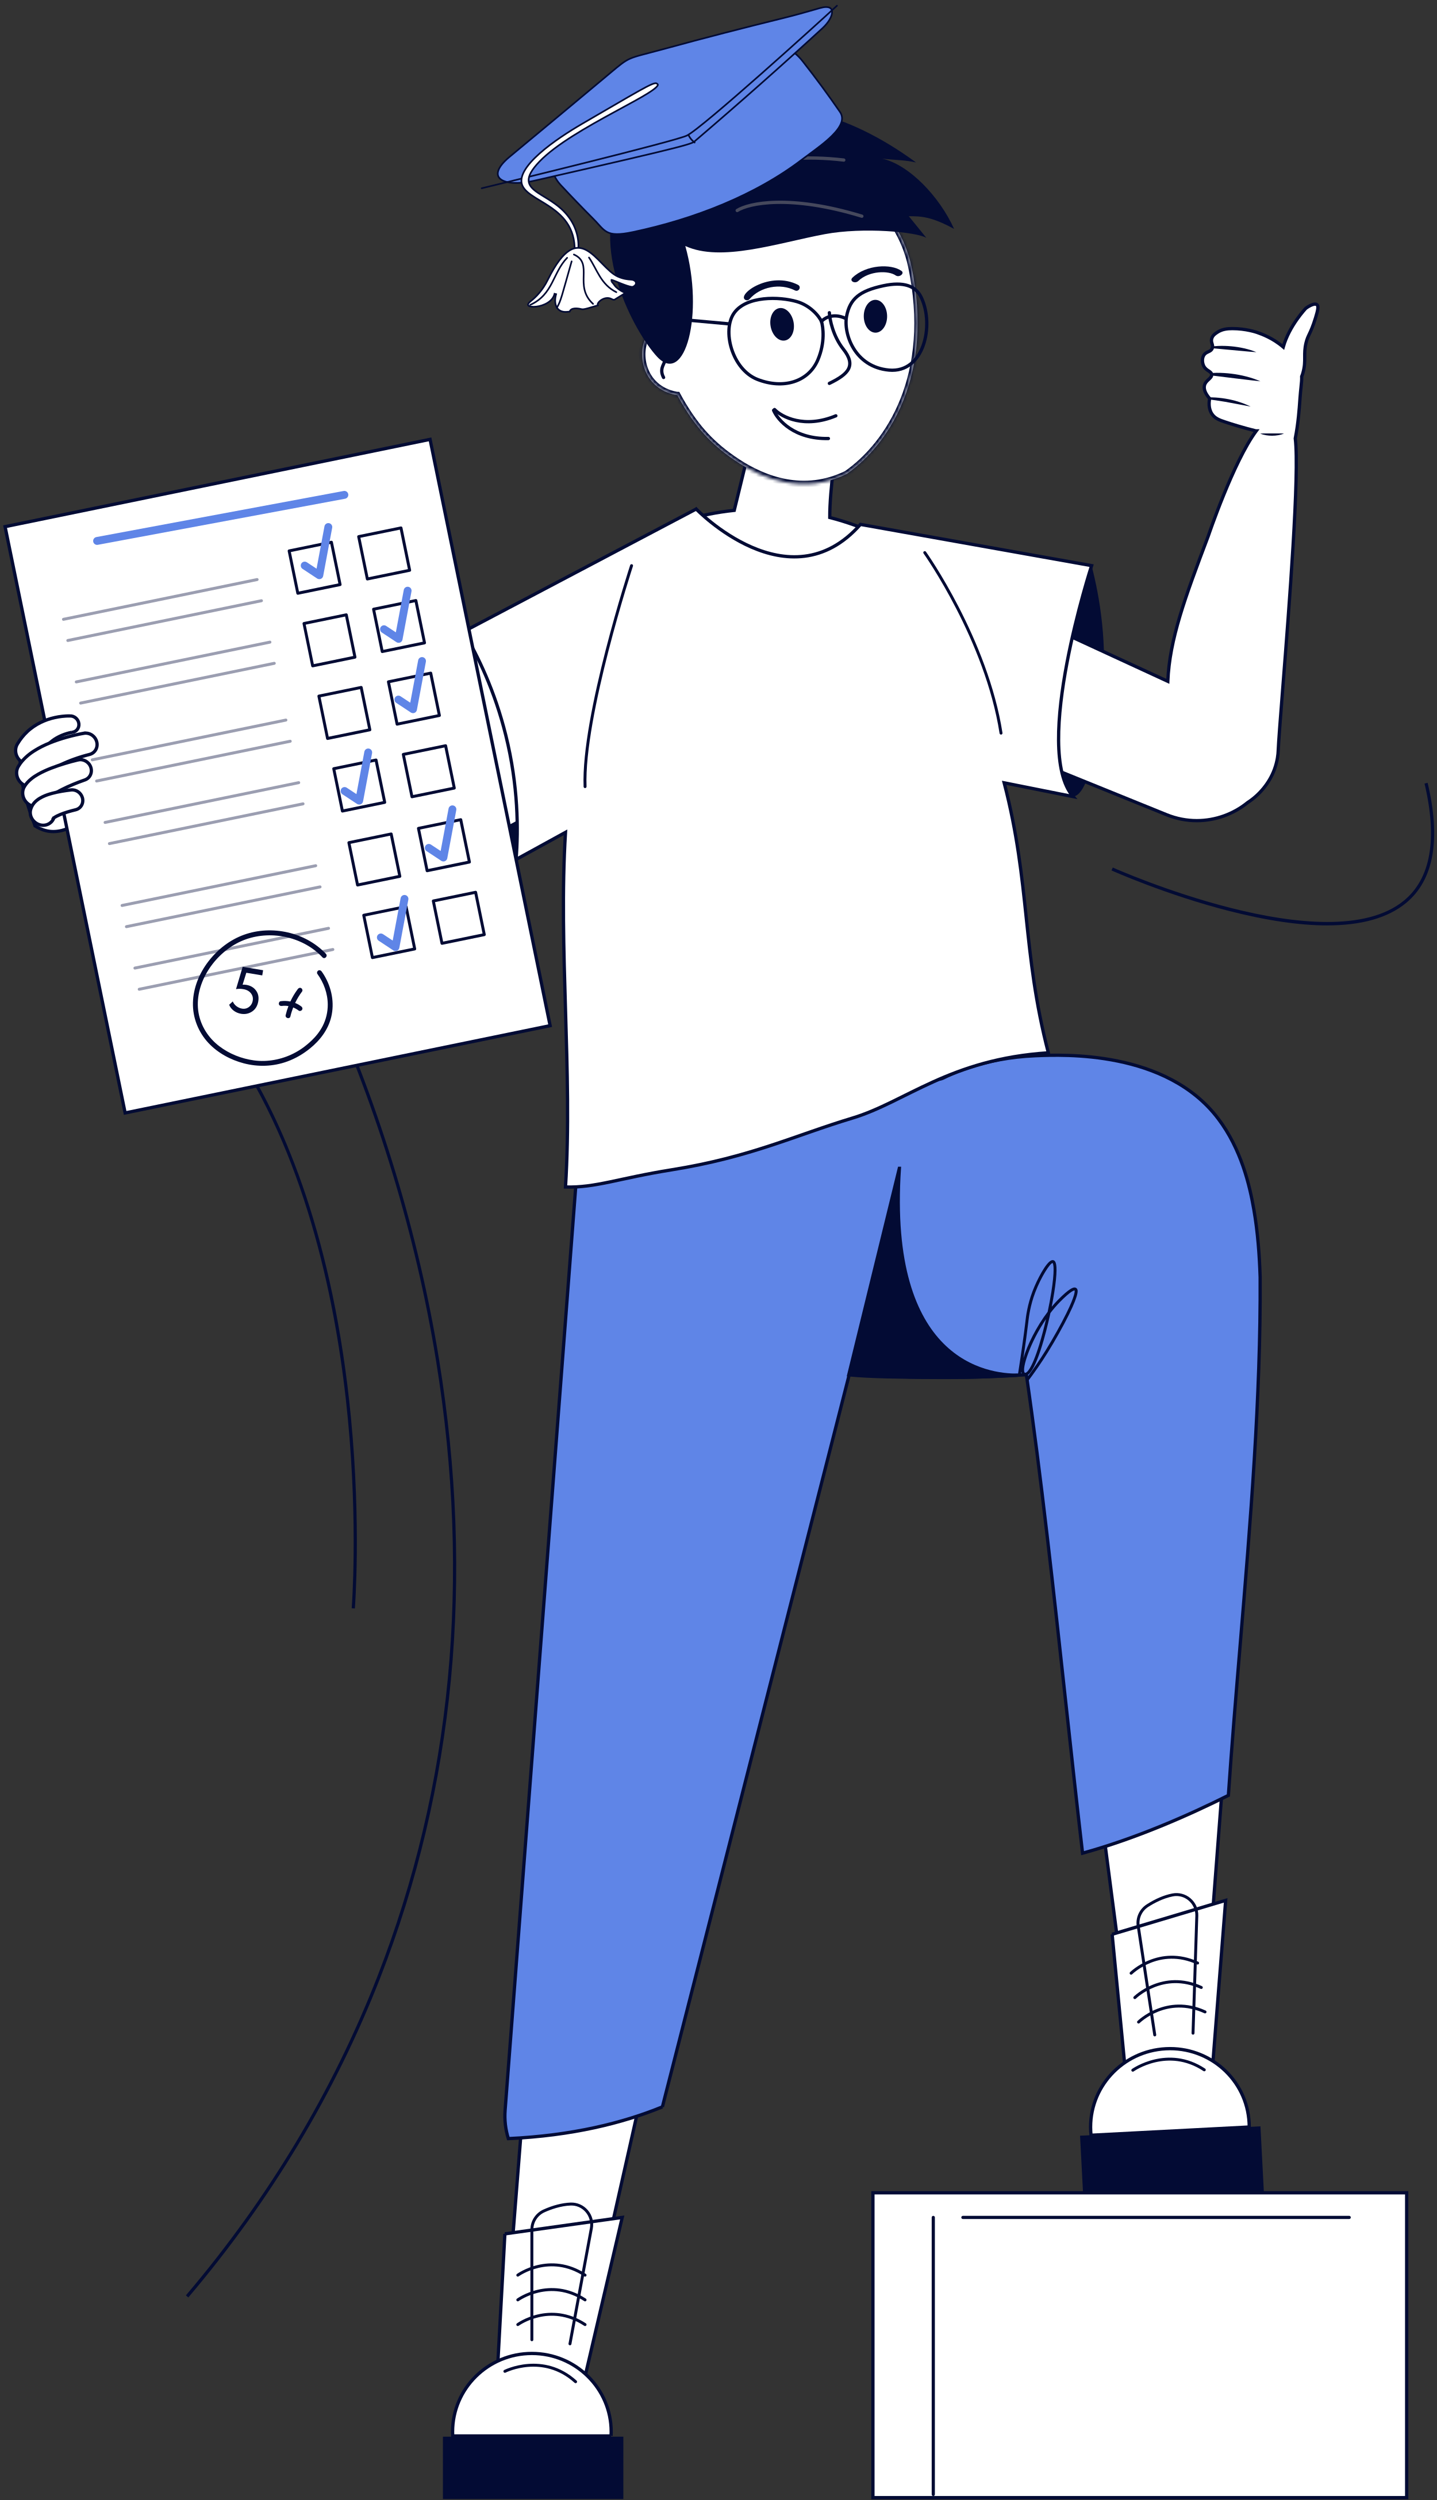 <?xml version="1.0" encoding="UTF-8"?> <svg xmlns="http://www.w3.org/2000/svg" width="438" height="762" viewBox="0 0 438 762" fill="none"><rect x="0" y="0" width="438" height="762" fill="#333333" stroke="none"/><path d="M197.001 631.81C190.775 659.465 184.553 687.114 178.327 714.769C170.181 713.929 162.035 713.093 153.889 712.253L160.758 625.524L197.005 631.81H197.001Z" fill="white" stroke="#030B34"></path><path d="M373.801 528.356L367.305 613.191L343.659 614.521L332.722 530.629L373.801 528.356Z" fill="white" stroke="#030B34"></path><path fill-rule="evenodd" clip-rule="evenodd" d="M252.915 157.725C252.864 148.986 255.093 135.051 255.093 135.051H255.098C258.183 127.103 234.509 111.652 234.509 111.652C230.935 126.284 227.366 140.917 223.797 155.549C218.291 156.119 213.536 157.171 209.703 158.257H209.698C218.81 165.217 227.921 172.179 237.032 179.141C246.154 186.112 255.276 193.082 264.399 200.051C264.697 193.767 264.994 187.482 265.291 181.198C265.588 174.913 265.886 168.628 266.184 162.345C262.813 160.847 258.331 159.117 252.915 157.725Z" fill="white"></path><path d="M255.093 135.051V134.551H254.667L254.599 134.972L255.093 135.051ZM252.915 157.725L252.415 157.728L252.418 158.113L252.791 158.209L252.915 157.725ZM255.098 135.051V135.551H255.44L255.564 135.232L255.098 135.051ZM234.509 111.652L234.782 111.234L234.191 110.848L234.023 111.534L234.509 111.652ZM223.797 155.549L223.848 156.046L224.199 156.01L224.282 155.667L223.797 155.549ZM209.703 158.257V158.757H209.772L209.839 158.738L209.703 158.257ZM209.698 158.257V157.757H208.22L209.394 158.654L209.698 158.257ZM237.032 179.141L237.336 178.744L237.336 178.744L237.032 179.141ZM264.399 200.051L264.095 200.448L264.853 201.027L264.898 200.075L264.399 200.051ZM265.291 181.198L265.791 181.221L265.791 181.221L265.291 181.198ZM266.184 162.345L266.683 162.368L266.699 162.027L266.387 161.888L266.184 162.345ZM255.093 135.051C254.599 134.972 254.599 134.972 254.599 134.972C254.599 134.972 254.599 134.972 254.599 134.972C254.599 134.973 254.599 134.974 254.599 134.974C254.599 134.976 254.598 134.979 254.598 134.982C254.596 134.989 254.595 134.999 254.593 135.013C254.588 135.04 254.582 135.08 254.574 135.132C254.558 135.237 254.534 135.391 254.503 135.591C254.442 135.99 254.355 136.57 254.251 137.293C254.042 138.739 253.764 140.758 253.488 143.051C252.937 147.63 252.389 153.325 252.415 157.728L253.415 157.722C253.39 153.386 253.931 147.743 254.481 143.17C254.756 140.887 255.033 138.876 255.24 137.436C255.344 136.716 255.431 136.139 255.492 135.742C255.522 135.544 255.546 135.39 255.562 135.287C255.57 135.235 255.576 135.196 255.58 135.169C255.582 135.156 255.584 135.146 255.585 135.139C255.586 135.136 255.586 135.134 255.586 135.132C255.586 135.131 255.587 135.131 255.587 135.13C255.587 135.13 255.587 135.13 255.587 135.13C255.587 135.13 255.587 135.13 255.093 135.051ZM255.098 134.551H255.093V135.551H255.098V134.551ZM234.509 111.652C234.236 112.071 234.236 112.071 234.236 112.071C234.236 112.071 234.236 112.071 234.237 112.072C234.237 112.072 234.238 112.073 234.24 112.074C234.242 112.075 234.246 112.078 234.252 112.082C234.263 112.089 234.28 112.1 234.302 112.114C234.346 112.143 234.411 112.187 234.497 112.244C234.668 112.358 234.919 112.527 235.238 112.745C235.876 113.18 236.785 113.812 237.867 114.596C240.03 116.163 242.88 118.333 245.63 120.747C248.386 123.166 251.02 125.811 252.772 128.328C254.547 130.879 255.304 133.138 254.631 134.87L255.564 135.232C256.434 132.99 255.388 130.337 253.593 127.756C251.773 125.141 249.067 122.433 246.29 119.996C243.508 117.554 240.632 115.364 238.453 113.786C237.363 112.996 236.447 112.359 235.802 111.919C235.48 111.699 235.226 111.528 235.052 111.412C234.964 111.354 234.897 111.309 234.852 111.28C234.829 111.265 234.812 111.253 234.8 111.246C234.795 111.242 234.79 111.239 234.787 111.237C234.786 111.236 234.784 111.235 234.784 111.234C234.783 111.234 234.783 111.234 234.783 111.234C234.782 111.234 234.782 111.234 234.509 111.652ZM224.282 155.667C227.852 141.035 231.421 126.403 234.995 111.771L234.023 111.534C230.449 126.166 226.88 140.798 223.311 155.43L224.282 155.667ZM209.839 158.738C213.649 157.658 218.376 156.613 223.848 156.046L223.745 155.051C218.207 155.625 213.422 156.683 209.566 157.776L209.839 158.738ZM209.698 158.757H209.703V157.757H209.698V158.757ZM237.336 178.744C228.225 171.782 219.114 164.82 210.002 157.859L209.394 158.654C218.507 165.615 227.618 172.577 236.729 179.539L237.336 178.744ZM264.702 199.653C255.58 192.685 246.458 185.714 237.336 178.744L236.729 179.539C245.851 186.509 254.972 193.479 264.095 200.448L264.702 199.653ZM264.792 181.174C264.495 187.459 264.198 193.744 263.9 200.027L264.898 200.075C265.197 193.791 265.494 187.506 265.791 181.221L264.792 181.174ZM265.684 162.321C265.386 168.605 265.089 174.889 264.792 181.174L265.791 181.221C266.088 174.937 266.385 168.652 266.683 162.368L265.684 162.321ZM252.791 158.209C258.174 159.593 262.629 161.312 265.981 162.802L266.387 161.888C262.996 160.381 258.488 158.641 253.04 157.241L252.791 158.209Z" fill="#030B34"></path><mask id="path-5-inside-1_9511_171996" fill="white"><path fill-rule="evenodd" clip-rule="evenodd" d="M222.876 56.159C221.159 56.777 219.507 57.372 217.953 57.895C186.294 68.264 193.302 92.315 197.554 101.817C193.845 106.657 195.317 118.383 206.139 120.385C206.246 120.405 206.348 120.415 206.445 120.417C207.062 121.567 207.684 122.665 208.291 123.66C212.337 130.289 216.814 135.619 224.823 140.862C232.833 146.105 245.034 150.834 258.091 144.437C270.928 135.447 284.87 114.355 277.751 81.025C274.061 63.748 258.337 51.624 246.383 50.755C239.157 50.297 230.394 53.452 222.876 56.159Z"></path></mask><path fill-rule="evenodd" clip-rule="evenodd" d="M222.876 56.159C221.159 56.777 219.507 57.372 217.953 57.895C186.294 68.264 193.302 92.315 197.554 101.817C193.845 106.657 195.317 118.383 206.139 120.385C206.246 120.405 206.348 120.415 206.445 120.417C207.062 121.567 207.684 122.665 208.291 123.66C212.337 130.289 216.814 135.619 224.823 140.862C232.833 146.105 245.034 150.834 258.091 144.437C270.928 135.447 284.87 114.355 277.751 81.025C274.061 63.748 258.337 51.624 246.383 50.755C239.157 50.297 230.394 53.452 222.876 56.159Z" fill="white"></path><path d="M217.953 57.895L218.264 58.845L218.272 58.843L217.953 57.895ZM222.876 56.159L223.215 57.099L222.876 56.159ZM197.554 101.817L198.348 102.426L198.71 101.953L198.467 101.409L197.554 101.817ZM206.139 120.385L205.958 121.368L205.958 121.368L206.139 120.385ZM206.445 120.417L207.326 119.944L207.049 119.429L206.465 119.417L206.445 120.417ZM208.291 123.66L207.437 124.181L207.437 124.181L208.291 123.66ZM224.823 140.862L225.371 140.025L225.371 140.025L224.823 140.862ZM258.091 144.437L258.531 145.335L258.601 145.301L258.665 145.256L258.091 144.437ZM277.751 81.025L276.773 81.234L276.773 81.234L277.751 81.025ZM246.383 50.755L246.455 49.757L246.446 49.757L246.383 50.755ZM218.272 58.843C219.838 58.316 221.5 57.717 223.215 57.099L222.538 55.218C220.818 55.837 219.176 56.428 217.634 56.947L218.272 58.843ZM198.467 101.409C196.369 96.721 193.654 88.565 195.268 80.374C196.859 72.296 202.712 63.939 218.264 58.845L217.641 56.945C201.534 62.22 195.062 71.073 193.306 79.988C191.572 88.79 194.487 97.412 196.641 102.226L198.467 101.409ZM196.76 101.209C194.661 103.948 194.111 108.452 195.448 112.481C196.81 116.581 200.156 120.295 205.958 121.368L206.321 119.402C201.3 118.473 198.499 115.323 197.346 111.85C196.169 108.305 196.737 104.527 198.348 102.426L196.76 101.209ZM205.958 121.368C206.113 121.397 206.269 121.414 206.425 121.417L206.465 119.417C206.426 119.417 206.378 119.412 206.321 119.402L205.958 121.368ZM209.144 123.139C208.549 122.164 207.937 121.082 207.326 119.944L205.564 120.89C206.187 122.051 206.818 123.167 207.437 124.181L209.144 123.139ZM225.371 140.025C217.506 134.877 213.128 129.664 209.144 123.139L207.437 124.181C211.547 130.913 216.121 136.36 224.275 141.699L225.371 140.025ZM257.651 143.539C245.057 149.709 233.253 145.185 225.371 140.025L224.275 141.699C232.413 147.025 245.011 151.959 258.531 145.335L257.651 143.539ZM276.773 81.234C283.807 114.165 270.031 134.855 257.518 143.618L258.665 145.256C271.826 136.039 285.933 114.545 278.729 80.816L276.773 81.234ZM246.31 51.752C252.011 52.167 258.73 55.288 264.497 60.48C270.251 65.661 274.978 72.832 276.773 81.234L278.729 80.816C276.833 71.941 271.854 64.412 265.835 58.994C259.829 53.587 252.709 50.212 246.455 49.757L246.31 51.752ZM223.215 57.099C226.981 55.743 231.011 54.293 234.996 53.236C238.985 52.178 242.863 51.533 246.319 51.752L246.446 49.757C242.677 49.518 238.56 50.222 234.483 51.303C230.4 52.386 226.289 53.867 222.538 55.218L223.215 57.099Z" fill="#030B34" mask="url(#path-5-inside-1_9511_171996)"></path><path d="M199.507 105.135C200.585 106.546 202.7 109.547 202.535 110.263C202.329 111.158 200.952 112.603 202.26 115.047" stroke="#030B34" stroke-linecap="round"></path><path d="M236.081 124.812C238.317 127.112 245.184 130.715 254.765 126.729" stroke="#030B34" stroke-linecap="round"></path><path d="M235.796 125.065C237.041 128.021 242.125 133.877 252.5 133.653" stroke="#030B34" stroke-linecap="round"></path><path d="M252.792 95.308C252.895 97.344 253.887 102.412 257.036 106.389C260.973 111.36 258.799 113.949 252.792 116.849" stroke="#030B34" stroke-linecap="round"></path><path d="M234.869 99.366C234.426 96.637 235.653 94.194 237.589 93.905C239.537 93.616 241.462 95.599 241.905 98.328C242.348 101.057 241.121 103.5 239.185 103.789C237.237 104.078 235.312 102.095 234.869 99.366Z" fill="#030B34"></path><path d="M263.28 96.507C263.224 93.747 264.767 91.454 266.733 91.384C268.7 91.324 270.337 93.507 270.393 96.267C270.449 99.028 268.906 101.32 266.94 101.391C264.973 101.45 263.335 99.267 263.28 96.507Z" fill="#030B34"></path><path d="M227.042 91.299C224.838 89.527 234.751 82.513 243.221 86.809C244.384 87.393 243.455 89.098 242.292 88.504C237.788 86.222 231.709 87.389 228.447 91.174C228.09 91.588 227.46 91.633 227.042 91.299Z" fill="#030B34"></path><path d="M273.014 83.95C270.843 82.4 264.91 82.481 261.625 85.623C260.582 86.615 258.793 85.63 259.822 84.632C263.999 80.634 271.617 80.312 274.769 82.565C275.839 83.325 274.072 84.712 273.012 83.941L273.014 83.95Z" fill="#030B34"></path><path d="M190.279 56.325C178.6 74.527 193.621 101.599 200.305 108.74C208.882 117.903 214.654 95.487 208.882 74.977C219.821 79.991 236.836 74.101 251.421 71.366C263.089 69.178 279.486 70.69 282.373 72.513L277.016 65.902C280.546 65.902 283.74 65.902 290.815 69.775C286.349 59.866 277.063 50.182 268.889 48.348C273.04 48.822 275.866 48.751 279.233 49.528C235.012 17.146 201.958 38.124 190.279 56.325Z" fill="#030B34"></path><path d="M213.967 57.191C218.512 53.227 233.519 45.995 257.185 48.78M224.7 64.152C228.18 61.929 240.652 59.164 262.694 65.892" stroke="#45485C" stroke-linecap="round"></path><path d="M332.715 172.394C335.125 181.653 337.762 196.222 335.908 213.82C335.442 218.244 332.911 242.244 327.067 242.781C323.251 243.131 316.876 233.583 305.854 186.646L332.715 172.39V172.394Z" fill="#030B34"></path><path d="M141.296 192.283C141.296 192.283 144.488 258.493 156.917 261.144C169.345 263.794 169.914 202.554 169.914 202.554L141.296 192.283Z" fill="#030B34"></path><path fill-rule="evenodd" clip-rule="evenodd" d="M398.042 93.942C398.042 93.942 392.96 99.239 391.141 105.767C387.937 103.02 384.662 101.853 383.25 101.35L383.21 101.336C383.014 101.266 379.77 100.141 375.595 100.15C374.16 100.155 372.566 100.286 371.079 101.252L371.031 101.283C370.44 101.671 369.668 102.178 369.364 103.1C369.141 103.771 369.292 104.277 369.435 104.756C369.572 105.216 369.702 105.652 369.485 106.184C369.243 106.779 368.775 106.993 368.276 107.221C367.769 107.453 367.228 107.7 366.857 108.378C366.326 109.344 366.466 110.58 366.834 111.416C367.219 112.284 367.841 112.691 368.366 113.035C368.852 113.353 369.255 113.616 369.313 114.141C369.379 114.746 368.924 115.166 368.404 115.644C367.898 116.11 367.332 116.632 367.127 117.436C366.759 118.878 367.766 120.394 368.703 121.472C368.516 122.424 368.26 124.482 369.42 126.19C370.334 127.539 371.699 128.033 373.293 128.565C375.707 129.373 378.904 130.357 382.8 131.323C382.84 131.323 382.881 131.322 382.922 131.322C375.923 140.695 368.277 163.391 368.277 163.391C361.127 182.293 356.483 194.879 355.952 207.652L278.631 171.966C266.067 166.875 251.226 164.849 246.142 177.43C241.058 190.006 247.116 204.338 259.68 209.429L355.581 248.311C358.596 249.534 361.714 250.112 364.78 250.112C370.448 250.112 375.941 248.133 380.299 244.581C383.788 242.343 386.872 238.722 388.418 234.561C389.415 231.874 389.559 229.643 389.583 229.041C389.697 226.196 390.26 219.008 390.988 209.739L390.988 209.733L390.988 209.732V209.732C392.953 184.682 396.11 144.438 394.803 133.618C395.713 129.036 396.041 124.278 396.2 121.981C396.214 121.772 396.228 121.583 396.239 121.416C396.341 120.018 396.458 118.906 396.555 117.978L396.555 117.976L396.555 117.976L396.555 117.975C396.698 116.62 396.799 115.654 396.752 114.755C396.937 114.312 397.045 113.957 397.101 113.766C397.696 111.726 397.688 110.275 397.68 108.817C397.672 107.524 397.665 106.226 398.079 104.508C398.366 103.326 398.676 102.672 399.077 101.825C399.55 100.826 400.15 99.56 400.987 96.845C401.742 94.4 401.901 93.331 401.43 92.892C400.6 92.113 398.275 93.774 398.042 93.942Z" fill="white"></path><path d="M391.141 105.767L390.816 106.147L391.412 106.658L391.623 105.902L391.141 105.767ZM398.042 93.942L397.75 93.537L397.713 93.564L397.681 93.596L398.042 93.942ZM383.25 101.35L383.082 101.821L383.082 101.821L383.25 101.35ZM383.21 101.336L383.041 101.807L383.042 101.807L383.21 101.336ZM375.595 100.15L375.594 99.65L375.593 99.65L375.595 100.15ZM371.079 101.252L370.807 100.833L370.805 100.834L371.079 101.252ZM371.031 101.283L371.305 101.701L371.305 101.701L371.031 101.283ZM369.364 103.1L369.839 103.258L369.839 103.256L369.364 103.1ZM369.435 104.756L369.914 104.613L369.914 104.613L369.435 104.756ZM369.485 106.184L369.948 106.373L369.949 106.373L369.485 106.184ZM368.276 107.221L368.068 106.767L368.068 106.767L368.276 107.221ZM366.857 108.378L367.295 108.619L367.296 108.618L366.857 108.378ZM366.834 111.416L366.376 111.617L366.377 111.618L366.834 111.416ZM368.366 113.035L368.64 112.616L368.64 112.616L368.366 113.035ZM369.313 114.141L369.81 114.087L369.81 114.086L369.313 114.141ZM368.404 115.644L368.065 115.277L368.065 115.277L368.404 115.644ZM367.127 117.436L367.612 117.559L367.612 117.559L367.127 117.436ZM368.703 121.472L369.193 121.568L369.24 121.329L369.08 121.144L368.703 121.472ZM369.42 126.19L369.834 125.91L369.834 125.909L369.42 126.19ZM373.293 128.565L373.451 128.091L373.451 128.091L373.293 128.565ZM382.8 131.323L382.679 131.809L382.742 131.824L382.807 131.823L382.8 131.323ZM382.922 131.322L383.323 131.621L383.925 130.815L382.919 130.822L382.922 131.322ZM368.277 163.391L368.744 163.568L368.747 163.559L368.75 163.551L368.277 163.391ZM355.952 207.652L355.743 208.106L356.421 208.419L356.452 207.673L355.952 207.652ZM278.631 171.966L278.84 171.512L278.829 171.507L278.818 171.503L278.631 171.966ZM246.142 177.43L246.605 177.617L246.605 177.617L246.142 177.43ZM259.68 209.429L259.867 208.965L259.867 208.965L259.68 209.429ZM355.581 248.311L355.769 247.848L355.769 247.848L355.581 248.311ZM380.299 244.581L380.029 244.161L380.005 244.176L379.983 244.194L380.299 244.581ZM388.418 234.561L388.886 234.736L388.886 234.735L388.418 234.561ZM389.583 229.041L389.083 229.021L389.083 229.022L389.583 229.041ZM390.988 209.739L390.489 209.699L390.489 209.7L390.988 209.739ZM390.988 209.733L390.49 209.682L390.49 209.693L390.988 209.733ZM390.988 209.732L391.485 209.783L391.488 209.758V209.732H390.988ZM390.988 209.732L390.49 209.693L390.488 209.712V209.732H390.988ZM394.803 133.618L394.313 133.521L394.297 133.599L394.307 133.678L394.803 133.618ZM396.2 121.981L396.699 122.016L396.699 122.016L396.2 121.981ZM396.239 121.416L395.741 121.38L395.741 121.38L396.239 121.416ZM396.555 117.978L397.052 118.03L397.052 118.03L396.555 117.978ZM396.555 117.976L396.059 117.911L396.058 117.924L396.555 117.976ZM396.555 117.976L396.061 117.9L396.06 117.911L396.555 117.976ZM396.555 117.975L397.05 118.051L397.051 118.04L397.053 118.028L396.555 117.975ZM396.752 114.755L396.29 114.562L396.246 114.668L396.252 114.782L396.752 114.755ZM397.101 113.766L397.58 113.907L397.581 113.906L397.101 113.766ZM397.68 108.817L397.18 108.82L397.18 108.82L397.68 108.817ZM398.079 104.508L397.593 104.39L397.593 104.39L398.079 104.508ZM399.077 101.825L399.529 102.039L399.529 102.039L399.077 101.825ZM400.987 96.845L400.509 96.698L400.509 96.698L400.987 96.845ZM401.43 92.892L401.088 93.257L401.089 93.258L401.43 92.892ZM391.623 105.902C392.511 102.713 394.202 99.81 395.683 97.694C396.422 96.638 397.105 95.784 397.602 95.194C397.85 94.9 398.052 94.672 398.191 94.518C398.26 94.441 398.314 94.383 398.35 94.344C398.368 94.325 398.382 94.311 398.391 94.302C398.395 94.297 398.398 94.293 398.4 94.291C398.401 94.29 398.402 94.289 398.402 94.289C398.403 94.289 398.403 94.289 398.403 94.288C398.403 94.288 398.403 94.288 398.403 94.288C398.403 94.288 398.403 94.289 398.042 93.942C397.681 93.596 397.681 93.596 397.681 93.597C397.681 93.597 397.681 93.597 397.681 93.597C397.68 93.597 397.68 93.597 397.68 93.598C397.679 93.599 397.678 93.6 397.676 93.601C397.673 93.604 397.669 93.609 397.664 93.614C397.654 93.625 397.638 93.641 397.619 93.662C397.579 93.705 397.522 93.767 397.449 93.847C397.303 94.009 397.094 94.246 396.837 94.55C396.325 95.157 395.623 96.036 394.864 97.12C393.349 99.284 391.59 102.293 390.659 105.633L391.623 105.902ZM383.082 101.821C384.482 102.32 387.684 103.462 390.816 106.147L391.466 105.388C388.189 102.578 384.841 101.386 383.418 100.879L383.082 101.821ZM383.042 101.807L383.082 101.821L383.418 100.879L383.378 100.865L383.042 101.807ZM375.596 100.65C379.69 100.641 382.872 101.746 383.041 101.807L383.378 100.865C383.156 100.785 379.851 99.641 375.594 99.65L375.596 100.65ZM371.352 101.671C372.713 100.786 374.185 100.655 375.597 100.65L375.593 99.65C374.135 99.655 372.419 99.785 370.807 100.833L371.352 101.671ZM371.305 101.701L371.354 101.67L370.805 100.834L370.757 100.865L371.305 101.701ZM369.839 103.256C370.081 102.522 370.697 102.101 371.305 101.701L370.757 100.865C370.183 101.242 369.255 101.833 368.889 102.943L369.839 103.256ZM369.914 104.613C369.773 104.139 369.669 103.768 369.839 103.258L368.89 102.942C368.613 103.774 368.811 104.415 368.956 104.899L369.914 104.613ZM369.949 106.373C370.239 105.66 370.049 105.064 369.914 104.613L368.956 104.899C369.096 105.368 369.166 105.643 369.022 105.996L369.949 106.373ZM368.484 107.676C368.969 107.454 369.622 107.172 369.948 106.373L369.023 105.995C368.863 106.386 368.581 106.532 368.068 106.767L368.484 107.676ZM367.296 108.618C367.58 108.098 367.978 107.908 368.484 107.676L368.068 106.767C367.56 106.999 366.876 107.302 366.419 108.137L367.296 108.618ZM367.291 111.214C366.963 110.469 366.863 109.405 367.295 108.619L366.419 108.137C365.789 109.282 365.968 110.691 366.376 111.617L367.291 111.214ZM368.64 112.616C368.118 112.275 367.612 111.936 367.291 111.213L366.377 111.618C366.826 112.632 367.563 113.107 368.092 113.453L368.64 112.616ZM369.81 114.086C369.721 113.288 369.078 112.903 368.64 112.616L368.092 113.453C368.625 113.802 368.788 113.945 368.816 114.196L369.81 114.086ZM368.743 116.012C368.992 115.783 369.279 115.521 369.486 115.23C369.705 114.921 369.86 114.544 369.81 114.087L368.816 114.195C368.832 114.343 368.793 114.479 368.67 114.651C368.536 114.84 368.336 115.028 368.065 115.277L368.743 116.012ZM367.612 117.559C367.775 116.919 368.224 116.49 368.743 116.012L368.065 115.277C367.573 115.73 366.889 116.345 366.643 117.312L367.612 117.559ZM369.08 121.144C368.626 120.622 368.174 120.013 367.879 119.38C367.584 118.745 367.467 118.128 367.612 117.559L366.643 117.312C366.42 118.185 366.622 119.047 366.972 119.801C367.323 120.556 367.842 121.245 368.325 121.8L369.08 121.144ZM369.834 125.909C368.794 124.378 369.011 122.499 369.193 121.568L368.212 121.376C368.021 122.349 367.726 124.586 369.007 126.471L369.834 125.909ZM373.451 128.091C371.842 127.554 370.641 127.1 369.834 125.91L369.006 126.471C370.027 127.977 371.556 128.513 373.135 129.04L373.451 128.091ZM382.92 130.838C379.039 129.876 375.855 128.895 373.451 128.091L373.134 129.04C375.558 129.85 378.768 130.839 382.679 131.809L382.92 130.838ZM382.919 130.822C382.876 130.822 382.834 130.823 382.792 130.823L382.807 131.823C382.846 131.823 382.886 131.822 382.926 131.822L382.919 130.822ZM368.277 163.391C368.75 163.551 368.75 163.551 368.75 163.55C368.75 163.55 368.751 163.55 368.751 163.55C368.751 163.549 368.751 163.548 368.752 163.547C368.753 163.544 368.754 163.54 368.756 163.535C368.759 163.524 368.765 163.508 368.772 163.486C368.787 163.444 368.808 163.38 368.837 163.296C368.895 163.128 368.98 162.881 369.091 162.562C369.313 161.925 369.638 161.004 370.051 159.869C370.875 157.599 372.048 154.475 373.438 151.06C376.226 144.211 379.866 136.25 383.323 131.621L382.522 131.023C378.979 135.767 375.297 143.84 372.512 150.683C371.115 154.113 369.939 157.249 369.111 159.527C368.697 160.667 368.37 161.592 368.147 162.233C368.035 162.553 367.949 162.802 367.891 162.972C367.862 163.056 367.84 163.121 367.825 163.165C367.818 163.187 367.812 163.203 367.808 163.214C367.807 163.22 367.805 163.224 367.804 163.227C367.804 163.228 367.803 163.229 367.803 163.23C367.803 163.231 367.803 163.231 367.803 163.231C367.803 163.231 367.803 163.231 368.277 163.391ZM356.452 207.673C356.978 194.996 361.587 182.491 368.744 163.568L367.809 163.214C360.667 182.095 355.987 194.762 355.453 207.631L356.452 207.673ZM278.421 172.42L355.743 208.106L356.162 207.198L278.84 171.512L278.421 172.42ZM246.605 177.617C247.841 174.56 249.659 172.411 251.869 170.972C254.084 169.529 256.722 168.78 259.618 168.57C265.422 168.148 272.189 169.896 278.443 172.43L278.818 171.503C272.508 168.946 265.573 167.134 259.545 167.572C256.525 167.792 253.713 168.577 251.323 170.134C248.929 171.693 246.985 174.01 245.678 177.243L246.605 177.617ZM259.867 208.965C247.56 203.978 241.624 189.939 246.605 177.617L245.678 177.242C240.491 190.074 246.672 204.697 259.492 209.892L259.867 208.965ZM355.769 247.848L259.867 208.965L259.492 209.892L355.393 248.774L355.769 247.848ZM364.78 249.612C361.777 249.612 358.723 249.046 355.769 247.848L355.393 248.774C358.469 250.022 361.651 250.612 364.78 250.612V249.612ZM379.983 244.194C375.714 247.673 370.332 249.612 364.78 249.612V250.612C370.564 250.612 376.168 248.593 380.615 244.969L379.983 244.194ZM387.949 234.387C386.443 238.44 383.432 241.977 380.029 244.161L380.569 245.002C384.143 242.709 387.3 239.004 388.886 234.736L387.949 234.387ZM389.083 229.022C389.061 229.593 388.922 231.766 387.949 234.388L388.886 234.735C389.908 231.981 390.058 229.693 390.082 229.06L389.083 229.022ZM390.489 209.7C389.763 218.961 389.198 226.163 389.083 229.021L390.082 229.061C390.196 226.228 390.758 219.055 391.486 209.778L390.489 209.7ZM390.49 209.693L390.489 209.699L391.486 209.779L391.486 209.773L390.49 209.693ZM390.491 209.681L390.491 209.682L391.485 209.784L391.485 209.783L390.491 209.681ZM390.488 209.732V209.732H391.488V209.732H390.488ZM394.307 133.678C394.953 139.033 394.496 151.746 393.623 166.309C392.752 180.848 391.472 197.167 390.49 209.693L391.487 209.771C392.469 197.247 393.75 180.919 394.622 166.369C395.492 151.842 395.96 139.023 395.299 133.558L394.307 133.678ZM395.701 121.947C395.542 124.245 395.215 128.973 394.313 133.521L395.293 133.715C396.21 129.098 396.54 124.312 396.699 122.016L395.701 121.947ZM395.741 121.38C395.729 121.548 395.716 121.738 395.701 121.947L396.699 122.016C396.713 121.806 396.726 121.618 396.738 121.452L395.741 121.38ZM396.058 117.925C395.96 118.854 395.843 119.973 395.741 121.38L396.738 121.452C396.839 120.063 396.955 118.958 397.052 118.03L396.058 117.925ZM396.058 117.924L396.058 117.926L397.052 118.03L397.053 118.028L396.058 117.924ZM396.06 117.911L396.059 117.911L397.051 118.041L397.051 118.041L396.06 117.911ZM396.061 117.899L396.061 117.9L397.05 118.052L397.05 118.051L396.061 117.899ZM396.252 114.782C396.297 115.633 396.202 116.555 396.058 117.923L397.053 118.028C397.194 116.685 397.301 115.676 397.251 114.729L396.252 114.782ZM396.621 113.625C396.567 113.809 396.466 114.143 396.29 114.562L397.213 114.948C397.409 114.48 397.522 114.106 397.58 113.907L396.621 113.625ZM397.18 108.82C397.188 110.269 397.194 111.659 396.621 113.626L397.581 113.906C398.197 111.793 398.188 110.281 398.18 108.814L397.18 108.82ZM397.593 104.39C397.164 106.172 397.172 107.522 397.18 108.82L398.18 108.814C398.172 107.525 398.167 106.279 398.565 104.625L397.593 104.39ZM398.625 101.611C398.22 102.465 397.892 103.157 397.593 104.39L398.565 104.625C398.839 103.495 399.131 102.878 399.529 102.039L398.625 101.611ZM400.509 96.698C399.681 99.383 399.091 100.627 398.625 101.611L399.529 102.039C400.009 101.026 400.619 99.737 401.465 96.992L400.509 96.698ZM401.089 93.258C401.136 93.302 401.244 93.455 401.172 94.057C401.103 94.635 400.887 95.475 400.509 96.698L401.465 96.993C401.842 95.77 402.084 94.853 402.165 94.176C402.243 93.522 402.195 92.922 401.771 92.527L401.089 93.258ZM398.334 94.348C398.446 94.267 399.055 93.832 399.727 93.514C400.065 93.353 400.388 93.237 400.655 93.199C400.93 93.159 401.042 93.214 401.088 93.257L401.772 92.528C401.403 92.181 400.914 92.151 400.512 92.209C400.102 92.268 399.674 92.432 399.298 92.611C398.541 92.97 397.871 93.449 397.75 93.537L398.334 94.348Z" fill="#030B34"></path><path d="M379.818 114.732C378.341 114.358 376.841 114.074 375.335 113.892C373.825 113.71 372.311 113.616 370.796 113.626C370.246 113.63 369.697 113.649 369.151 113.682C369.24 113.812 369.296 113.957 369.314 114.13C369.328 114.237 369.319 114.34 369.3 114.438C369.79 114.498 382.633 116.09 384.157 116.216C382.754 115.581 381.296 115.11 379.818 114.732Z" fill="#030B34"></path><path d="M377.418 122.412C376.132 122.015 374.822 121.712 373.503 121.497C372.185 121.278 370.861 121.147 369.542 121.114C369.16 121.105 368.783 121.105 368.405 121.114C368.503 121.236 368.606 121.357 368.704 121.469C368.685 121.553 368.671 121.651 368.652 121.754C368.951 121.791 369.249 121.833 369.542 121.875C370.838 122.052 372.129 122.244 373.42 122.458C374.71 122.673 379.874 123.676 381.188 123.914C379.972 123.298 378.7 122.818 377.413 122.421L377.418 122.412Z" fill="#030B34"></path><path d="M379.026 107.012C380.321 107.133 381.617 107.268 382.945 107.334C381.733 106.816 380.471 106.447 379.189 106.153C377.907 105.864 376.603 105.659 375.284 105.542C373.97 105.421 372.641 105.383 371.318 105.435C370.745 105.458 370.167 105.5 369.594 105.556C369.594 105.743 369.57 105.934 369.491 106.139C370.083 106.195 379.021 107.012 379.021 107.012H379.026Z" fill="#030B34"></path><path d="M384.116 132.146C384.736 132.104 385.342 132.1 385.943 132.095H389.527C390.128 132.095 390.729 132.09 391.353 132.128C390.78 132.38 390.184 132.534 389.578 132.641C388.972 132.748 388.357 132.8 387.737 132.8C387.122 132.8 386.507 132.753 385.896 132.65C385.291 132.543 384.689 132.394 384.116 132.146Z" fill="#030B34"></path><path d="M108.856 272.732C100.053 272.732 91.544 267.977 87.145 259.642C80.807 247.645 85.383 232.777 97.36 226.43L172.085 186.843C184.067 180.497 198.914 185.079 205.252 197.072C211.59 209.07 207.013 223.938 195.037 230.285L120.311 269.872C116.653 271.808 112.724 272.728 108.856 272.728V272.732Z" fill="white"></path><path d="M183.159 380.671L158.366 649.833L159.262 649.916L184.054 380.754L183.159 380.671Z" fill="white" stroke="#030B34"></path><path fill-rule="evenodd" clip-rule="evenodd" d="M258.971 418.472L201.903 642.124V642.119C189.814 647.071 174.389 650.897 154.942 651.803C154.085 649.045 153.726 646.105 153.959 643.118L176.481 348.599C178.546 321.598 202.08 301.387 229.043 303.454C245.907 304.747 260.118 314.449 267.894 328.141C272.322 325.956 276.718 327.098 280.475 328.073C283.295 328.806 285.754 329.444 287.596 328.513C289.824 327.384 299.997 322.418 315.562 321.765L315.653 321.761C324.167 321.405 355.514 320.095 371.288 340.921C378.311 350.189 380.897 361.231 382.188 368.697C383.353 375.445 383.88 382.454 384.094 389.282V389.286C384.302 425.821 381.128 463.888 378.008 501.293C376.719 516.758 375.438 532.111 374.41 547.195C362.401 553.201 346.31 560.322 329.966 564.812C328.309 550.63 326.633 535.248 324.91 519.445C321.188 485.294 317.251 449.178 312.836 418.975C306.475 419.409 296.982 419.885 285.439 419.811C273.667 419.734 265.16 419.212 258.971 418.472Z" fill="#5F85E7"></path><path d="M201.903 642.124H201.403L202.387 642.248L201.903 642.124ZM258.971 418.472L259.03 417.975L258.595 417.923L258.486 418.348L258.971 418.472ZM201.903 642.119H202.403V641.374L201.713 641.657L201.903 642.119ZM154.942 651.803L154.465 651.951L154.579 652.32L154.965 652.302L154.942 651.803ZM153.959 643.118L154.457 643.157L154.457 643.156L153.959 643.118ZM176.481 348.599L176.98 348.637L176.98 348.637L176.481 348.599ZM229.043 303.454L229.005 303.953L229.043 303.454ZM267.894 328.141L267.459 328.388L267.692 328.798L268.115 328.589L267.894 328.141ZM280.475 328.073L280.601 327.589L280.601 327.589L280.475 328.073ZM287.596 328.513L287.822 328.959L287.822 328.959L287.596 328.513ZM315.562 321.765L315.541 321.265L315.541 321.265L315.562 321.765ZM315.653 321.761L315.674 322.261L315.674 322.261L315.653 321.761ZM371.288 340.921L370.89 341.223L370.89 341.223L371.288 340.921ZM382.188 368.697L382.681 368.612L382.681 368.612L382.188 368.697ZM384.094 389.282H384.594V389.274L384.594 389.266L384.094 389.282ZM384.094 389.286H383.594L383.594 389.289L384.094 389.286ZM378.008 501.293L378.507 501.334L378.507 501.334L378.008 501.293ZM374.41 547.195L374.634 547.642L374.89 547.514L374.909 547.229L374.41 547.195ZM329.966 564.812L329.47 564.87L329.537 565.448L330.099 565.294L329.966 564.812ZM324.91 519.445L325.407 519.39L325.407 519.39L324.91 519.445ZM312.836 418.975L313.33 418.903L313.264 418.445L312.802 418.476L312.836 418.975ZM285.439 419.811L285.435 420.311L285.435 420.311L285.439 419.811ZM202.387 642.248L259.455 418.595L258.486 418.348L201.418 642L202.387 642.248ZM201.403 642.119V642.124H202.403V642.119H201.403ZM154.965 652.302C174.466 651.394 189.948 647.556 202.092 642.582L201.713 641.657C189.68 646.585 174.312 650.4 154.919 651.303L154.965 652.302ZM153.46 643.079C153.222 646.131 153.589 649.135 154.465 651.951L155.42 651.654C154.58 648.955 154.23 646.078 154.457 643.157L153.46 643.079ZM175.983 348.561L153.46 643.08L154.457 643.156L176.98 348.637L175.983 348.561ZM229.082 302.956C201.842 300.867 178.068 321.285 175.983 348.561L176.98 348.637C179.023 321.911 202.317 301.906 229.005 303.953L229.082 302.956ZM268.328 327.894C260.474 314.064 246.118 304.262 229.082 302.956L229.005 303.953C245.696 305.232 259.762 314.834 267.459 328.388L268.328 327.894ZM280.601 327.589C276.866 326.62 272.29 325.414 267.672 327.693L268.115 328.589C272.354 326.498 276.57 327.576 280.349 328.557L280.601 327.589ZM287.371 328.067C286.573 328.47 285.61 328.55 284.458 328.42C283.303 328.29 282.02 327.958 280.601 327.589L280.349 328.557C281.75 328.921 283.106 329.274 284.346 329.414C285.589 329.554 286.777 329.487 287.822 328.959L287.371 328.067ZM315.541 321.265C299.879 321.923 289.633 326.92 287.37 328.067L287.822 328.959C290.015 327.848 300.115 322.914 315.583 322.265L315.541 321.265ZM315.632 321.262L315.541 321.265L315.583 322.265L315.674 322.261L315.632 321.262ZM371.687 340.62C363.697 330.071 351.782 325.152 340.849 322.908C329.912 320.664 319.894 321.084 315.632 321.262L315.674 322.261C319.927 322.083 329.839 321.67 340.648 323.888C351.46 326.106 363.105 330.945 370.89 341.223L371.687 340.62ZM382.681 368.612C381.387 361.126 378.784 349.986 371.687 340.62L370.89 341.223C377.838 350.393 380.408 361.336 381.696 368.782L382.681 368.612ZM384.594 389.266C384.379 382.425 383.851 375.391 382.681 368.612L381.696 368.782C382.855 375.499 383.381 382.484 383.594 389.297L384.594 389.266ZM384.594 389.286V389.282H383.594V389.286H384.594ZM378.507 501.334C381.625 463.934 384.802 425.844 384.594 389.283L383.594 389.289C383.802 425.798 380.63 463.842 377.51 501.251L378.507 501.334ZM374.909 547.229C375.937 532.149 377.217 516.801 378.507 501.334L377.51 501.251C376.22 516.716 374.94 532.072 373.912 547.161L374.909 547.229ZM330.099 565.294C346.486 560.792 362.61 553.656 374.634 547.642L374.187 546.748C362.192 552.747 346.133 559.852 329.834 564.329L330.099 565.294ZM324.413 519.499C326.136 535.302 327.813 550.686 329.47 564.87L330.463 564.754C328.806 550.575 327.13 535.194 325.407 519.39L324.413 519.499ZM312.341 419.048C316.755 449.239 320.691 485.345 324.413 519.499L325.407 519.39C321.685 485.242 317.748 449.117 313.33 418.903L312.341 419.048ZM285.435 420.311C296.994 420.385 306.5 419.909 312.87 419.474L312.802 418.476C306.45 418.91 296.97 419.385 285.442 419.311L285.435 420.311ZM258.911 418.968C265.125 419.711 273.652 420.234 285.435 420.311L285.442 419.311C273.682 419.234 265.195 418.713 259.03 417.975L258.911 418.968Z" fill="#030B34"></path><path d="M212.2 155.138C212.2 155.138 240.464 184.533 262.273 159.828L332.721 172.395C332.721 172.395 314.518 228.329 327.073 242.781C320.073 241.381 313.074 239.981 306.07 238.586C314.118 269.526 311.487 289.933 319.535 320.873C289.498 322.79 275.993 335.894 259.878 340.748C242.058 346.119 228.827 352.671 204.688 356.539C188.545 359.125 181.541 362.04 172.365 361.774C174.56 326.649 170.17 288.803 172.365 253.678C167.346 256.436 162.322 259.189 157.303 261.947C158.007 252.866 157.998 239.552 154.176 224.134C150.807 210.526 145.611 199.863 141.296 192.513L212.195 155.142L212.2 155.138Z" fill="white" stroke="#030B34"></path><path d="M305.113 223.886C304.894 223.886 304.703 223.728 304.67 223.508C300.248 195.177 281.691 168.942 281.505 168.68C281.36 168.48 281.407 168.2 281.607 168.055C281.808 167.91 282.087 167.957 282.232 168.158C282.418 168.419 301.101 194.832 305.556 223.373C305.593 223.62 305.425 223.849 305.183 223.886C305.16 223.886 305.136 223.891 305.113 223.891V223.886Z" fill="#030B34"></path><path d="M178.327 240.195C178.09 240.195 177.889 240.004 177.88 239.761C177.05 218.243 191.926 172.711 192.075 172.254C192.154 172.016 192.406 171.89 192.643 171.969C192.881 172.048 193.007 172.3 192.928 172.538C192.778 172.996 177.954 218.374 178.779 239.728C178.789 239.976 178.598 240.186 178.346 240.195C178.341 240.195 178.332 240.195 178.327 240.195Z" fill="#030B34"></path><path d="M327.597 392.399C327.033 392.362 325.877 392.712 322.438 396.193C321.795 396.842 321.171 397.537 320.565 398.261C321.161 395.246 321.609 392.437 321.842 390.136C322.331 385.376 321.781 384.438 321.245 384.153C321.087 384.07 320.821 383.995 320.472 384.126C318.817 384.746 316.063 389.996 314.712 393.552C313.136 397.687 312.722 401.247 312.568 402.587V402.624C312.065 406.889 311.305 412.275 310.233 419.134C310.545 419.116 310.848 419.097 311.151 419.078C311.207 418.728 311.258 418.378 311.314 418.033C311.366 418.416 311.468 418.714 311.641 418.92C311.673 418.957 311.71 418.999 311.757 419.041C312.125 419.018 312.484 418.994 312.834 418.971C312.847 419.064 312.861 419.158 312.875 419.251C315.923 418.257 319.027 405.335 319.931 401.285C320.01 400.921 320.089 400.557 320.169 400.197C321.077 399.007 322.051 397.869 323.081 396.823C326.46 393.403 327.387 393.277 327.532 393.295C327.592 393.445 327.83 394.56 324.992 400.309C323.328 403.679 320.91 408.009 318.673 411.617C316.879 414.51 314.963 417.305 312.978 419.956C313.039 420.371 313.099 420.786 313.16 421.206C315.359 418.332 317.466 415.27 319.437 412.093C321.697 408.448 324.144 404.071 325.817 400.673C329.135 393.935 328.506 393.099 328.24 392.74C328.086 392.539 327.867 392.423 327.602 392.404L327.597 392.399ZM316.832 409.587C314.283 417.907 312.787 418.397 312.512 418.411C312.423 418.411 312.372 418.397 312.33 418.346C311.384 417.193 313.999 409.106 318.826 402.041C318.211 404.701 317.526 407.305 316.827 409.582L316.832 409.587ZM319.325 399.815C315.821 404.444 313.122 409.946 311.943 413.908C312.596 409.507 313.094 405.821 313.458 402.731V402.694C313.616 401.383 314.022 397.906 315.555 393.874C317.405 389.016 320.117 384.947 320.821 384.947C321.138 385.189 321.473 387.359 320.439 393.869C320.141 395.755 319.759 397.78 319.325 399.819V399.815Z" fill="#030B34"></path><path d="M274.121 356.088L258.71 419.017C265.458 419.652 274.2 419.736 285.436 419.806C295.492 419.871 303.988 419.516 310.218 419.138C300.921 419.246 270.197 415.181 274.126 356.088H274.121Z" fill="#030B34" stroke="#030B34"></path><path d="M153.893 680.83C153.106 695.268 152.318 709.707 151.526 724.145C160.32 724.789 169.118 725.438 177.912 726.082C181.826 709.329 185.736 692.575 189.651 675.822L153.889 680.83H153.893Z" fill="white" stroke="#030B34"></path><path d="M189.999 742.647H134.999V761.647H189.999V742.647Z" fill="#030B34"></path><path d="M186.26 742.42C186.283 742.005 186.292 741.585 186.292 741.165C186.292 727.977 175.467 717.281 162.12 717.281C148.774 717.281 137.948 727.972 137.948 741.165C137.948 741.585 137.962 742.005 137.981 742.42H186.265H186.26Z" fill="white" stroke="#030B34"></path><path d="M175.448 726.348C175.341 726.348 175.234 726.311 175.145 726.231C165.471 717.467 154.207 723.067 154.095 723.128C153.876 723.24 153.606 723.151 153.49 722.932C153.378 722.713 153.462 722.442 153.685 722.325C153.802 722.265 165.606 716.375 175.746 725.564C175.928 725.732 175.942 726.017 175.779 726.198C175.691 726.296 175.569 726.348 175.448 726.348Z" fill="#030B34"></path><path d="M173.727 714.797C173.7 714.797 173.672 714.797 173.644 714.788C173.401 714.741 173.238 714.508 173.285 714.265L179.804 679.075C180.131 677.315 179.646 675.528 178.472 674.175C177.325 672.845 175.671 672.126 173.928 672.196C170.875 672.317 167.94 673.372 166.01 674.235C163.913 675.173 162.562 677.259 162.562 679.555V713.103C162.562 713.351 162.361 713.551 162.114 713.551C161.867 713.551 161.667 713.351 161.667 713.103V679.555C161.667 676.909 163.228 674.497 165.647 673.414C168.555 672.112 171.328 671.403 173.895 671.295C175.904 671.216 177.824 672.047 179.152 673.587C180.503 675.15 181.063 677.213 180.685 679.242L174.166 714.433C174.124 714.648 173.937 714.802 173.723 714.802L173.727 714.797Z" fill="#030B34"></path><path d="M178.331 708.932C178.247 708.932 178.163 708.909 178.084 708.857C167.589 701.983 158.189 708.773 158.096 708.843C157.896 708.993 157.616 708.951 157.467 708.75C157.318 708.549 157.36 708.269 157.56 708.12C157.658 708.045 167.561 700.896 178.573 708.106C178.783 708.241 178.839 708.521 178.703 708.727C178.619 708.857 178.475 708.932 178.326 708.932H178.331Z" fill="#030B34"></path><path d="M178.331 701.4C178.247 701.4 178.163 701.377 178.084 701.325C167.603 694.465 158.189 701.241 158.096 701.311C157.896 701.461 157.616 701.419 157.467 701.218C157.318 701.017 157.36 700.737 157.56 700.588C157.658 700.513 167.561 693.364 178.573 700.574C178.783 700.709 178.839 700.989 178.703 701.195C178.619 701.325 178.475 701.4 178.326 701.4H178.331Z" fill="#030B34"></path><path d="M178.331 693.868C178.247 693.868 178.163 693.844 178.084 693.793C167.603 686.933 158.189 693.709 158.096 693.779C157.896 693.924 157.616 693.886 157.467 693.686C157.318 693.485 157.36 693.205 157.56 693.056C157.658 692.981 167.561 685.832 178.573 693.042C178.783 693.177 178.839 693.457 178.703 693.662C178.619 693.793 178.475 693.868 178.326 693.868H178.331Z" fill="#030B34"></path><path d="M338.984 589.532C340.373 603.923 341.766 618.315 343.155 632.707C351.949 632.021 360.742 631.33 369.531 630.645C370.883 613.495 372.23 596.34 373.581 579.19L338.979 589.532H338.984Z" fill="white" stroke="#030B34"></path><path d="M384.187 648.052L329.202 650.918L330.377 673.511L385.362 670.645L384.187 648.052Z" fill="#030B34"></path><path d="M380.766 648.26C380.766 647.845 380.757 647.425 380.733 647.005C380.048 633.831 368.687 623.718 355.354 624.414C342.021 625.109 331.764 636.346 332.449 649.52C332.473 649.94 332.505 650.36 332.547 650.775L380.766 648.265V648.26Z" fill="white" stroke="#030B34"></path><path d="M345.279 631.405C345.139 631.405 345.004 631.339 344.915 631.218C344.771 631.017 344.817 630.738 345.018 630.593C345.125 630.514 355.908 622.916 367.317 630.467C367.522 630.602 367.582 630.882 367.442 631.088C367.307 631.293 367.028 631.354 366.823 631.214C355.941 624.008 345.647 631.246 345.544 631.321C345.465 631.377 345.372 631.405 345.283 631.405H345.279Z" fill="#030B34"></path><path d="M351.966 620.643C351.747 620.643 351.556 620.484 351.523 620.26L346.481 587.095C346.085 584.477 347.264 581.859 349.496 580.426C352.176 578.699 354.813 577.579 357.33 577.09C359.306 576.707 361.328 577.244 362.871 578.559C364.441 579.899 365.303 581.854 365.238 583.917L364.082 619.686C364.073 619.934 363.863 620.134 363.621 620.12C363.374 620.111 363.178 619.906 363.188 619.658L364.343 583.889C364.399 582.101 363.654 580.407 362.293 579.245C360.96 578.107 359.213 577.645 357.507 577.971C354.511 578.555 351.761 580.039 349.986 581.182C348.056 582.423 347.031 584.691 347.376 586.959L352.418 620.125C352.455 620.372 352.288 620.601 352.041 620.638C352.017 620.638 351.994 620.643 351.971 620.643H351.966Z" fill="#030B34"></path><path d="M347.031 616.723C346.914 616.723 346.802 616.681 346.714 616.593C346.537 616.415 346.537 616.135 346.714 615.958C346.802 615.869 355.517 607.306 367.484 612.775C367.708 612.878 367.81 613.144 367.708 613.373C367.605 613.597 367.34 613.699 367.111 613.597C355.722 608.394 347.432 616.513 347.348 616.597C347.259 616.686 347.143 616.728 347.031 616.728V616.723Z" fill="#030B34"></path><path d="M345.894 609.279C345.778 609.279 345.666 609.237 345.577 609.148C345.4 608.971 345.4 608.691 345.577 608.514C345.666 608.425 354.38 599.862 366.347 605.331C366.571 605.434 366.674 605.7 366.571 605.928C366.469 606.152 366.203 606.255 365.975 606.152C354.585 600.949 346.295 609.069 346.211 609.153C346.122 609.242 346.006 609.284 345.894 609.284V609.279Z" fill="#030B34"></path><path d="M344.765 601.833C344.649 601.833 344.537 601.791 344.448 601.702C344.271 601.525 344.271 601.245 344.448 601.067C344.537 600.979 353.251 592.416 365.219 597.885C365.442 597.987 365.545 598.254 365.442 598.482C365.34 598.706 365.074 598.809 364.846 598.706C353.452 593.503 345.166 601.623 345.082 601.707C344.993 601.795 344.877 601.837 344.765 601.837V601.833Z" fill="#030B34"></path><path d="M428.756 668.312H266.065V761.228H428.756V668.312Z" fill="white" stroke="#030B34"></path><path d="M284.468 760.733C284.198 760.733 283.983 760.514 283.983 760.248V675.824C283.983 675.554 284.202 675.339 284.468 675.339C284.733 675.339 284.952 675.558 284.952 675.824V760.248C284.952 760.519 284.733 760.733 284.468 760.733Z" fill="#030B34"></path><path d="M411.24 676.31H293.491C293.221 676.31 293.007 676.09 293.007 675.824C293.007 675.558 293.226 675.339 293.491 675.339H411.24C411.51 675.339 411.724 675.558 411.724 675.824C411.724 676.09 411.505 676.31 411.24 676.31Z" fill="#030B34"></path><path d="M108.164 490.23L107.195 490.151C107.213 489.904 109.147 464.984 106.006 432.229C103.108 402.022 95.181 358.776 73.87 324.323L74.695 323.81C86.518 342.919 101.71 377.224 106.976 432.154C110.121 464.989 108.183 489.978 108.164 490.23Z" fill="#030B34"></path><path d="M404.516 282.047C396.11 282.047 386.132 280.582 374.631 277.646C355.445 272.751 338.943 265.364 338.78 265.289L339.181 264.402C339.833 264.696 404.805 293.606 427.971 274.44C436.103 267.711 438.195 255.723 434.197 238.806L435.143 238.582C439.239 255.89 437.035 268.21 428.591 275.192C423.069 279.76 415.016 282.042 404.521 282.042L404.516 282.047Z" fill="#030B34"></path><path d="M57.4 700.208L56.659 699.578C81.707 670.095 101.336 637.415 114.99 602.452C137.643 544.446 143.669 481.251 132.89 414.621C126.757 376.723 115.032 338.005 98.978 302.65L99.863 302.249C115.95 337.678 127.703 376.481 133.85 414.467C144.657 481.27 138.617 544.638 115.899 602.812C102.203 637.876 82.523 670.645 57.405 700.213L57.4 700.208Z" fill="#030B34"></path><path d="M13.949 253.155C20.432 254.83 26.779 248.927 31.593 244.522C32.338 243.84 40.778 236.052 39.413 234.082C38.858 233.28 37.409 234.493 34.599 234.283C27.744 233.774 24.127 225.594 17.188 224.912C16.974 224.889 16.806 224.875 16.69 224.866C12.421 224.492 10.077 224.259 8.334 225.85C2.28 231.376 10.739 251.746 10.739 251.75C11.424 252.189 12.519 252.786 13.945 253.155H13.949Z" fill="white" stroke="#030B34"></path><path d="M1.547 160.511L38.143 339.2L167.679 312.597L131.083 133.908L1.547 160.511Z" fill="white" stroke="#030B34"></path><path d="M90.772 181.263C90.562 181.263 90.375 181.118 90.334 180.903L87.691 167.991C87.668 167.874 87.691 167.753 87.756 167.655C87.822 167.557 87.924 167.487 88.041 167.463L100.935 164.817C101.052 164.794 101.173 164.817 101.271 164.883C101.369 164.948 101.439 165.051 101.462 165.167L104.104 178.08C104.156 178.323 103.997 178.561 103.755 178.612L90.86 181.258C90.828 181.263 90.799 181.267 90.772 181.267V181.263ZM88.656 168.252L91.121 180.283L103.135 177.814L100.67 165.783L88.656 168.252Z" fill="#030B34"></path><path d="M111.968 176.909C111.758 176.909 111.572 176.764 111.53 176.549L108.887 163.637C108.836 163.394 108.995 163.156 109.237 163.105L122.131 160.459C122.374 160.408 122.611 160.566 122.663 160.809L125.305 173.721C125.356 173.964 125.198 174.202 124.956 174.253L112.061 176.899C112.028 176.904 112 176.909 111.972 176.909H111.968ZM109.852 163.898L112.317 175.929L124.331 173.46L121.866 161.43L109.852 163.898Z" fill="#030B34"></path><path d="M95.299 203.387C95.089 203.387 94.903 203.242 94.861 203.027L92.219 190.115C92.195 189.998 92.219 189.877 92.284 189.779C92.349 189.681 92.451 189.611 92.568 189.587L105.463 186.941C105.579 186.918 105.7 186.941 105.798 187.007C105.896 187.072 105.966 187.175 105.989 187.291L108.632 200.204C108.683 200.447 108.524 200.685 108.282 200.736L95.387 203.382C95.355 203.387 95.327 203.391 95.299 203.391V203.387ZM93.183 190.376L95.648 202.407L107.662 199.938L105.197 187.907L93.183 190.376Z" fill="#030B34"></path><path d="M116.507 199.034C116.297 199.034 116.111 198.889 116.069 198.675L113.426 185.762C113.375 185.519 113.534 185.281 113.776 185.23L126.671 182.584C126.787 182.561 126.908 182.584 127.006 182.649C127.104 182.715 127.174 182.817 127.197 182.934L129.839 195.847C129.863 195.963 129.839 196.085 129.774 196.183C129.709 196.281 129.606 196.351 129.49 196.374L116.595 199.02C116.563 199.024 116.535 199.029 116.507 199.029V199.034ZM114.391 186.023L116.856 198.054L128.87 195.585L126.405 183.555L114.391 186.023Z" fill="#030B34"></path><path d="M99.838 225.516C99.749 225.516 99.665 225.493 99.591 225.442C99.493 225.376 99.423 225.274 99.4 225.157L96.758 212.244C96.734 212.128 96.758 212.006 96.823 211.908C96.888 211.81 96.991 211.74 97.107 211.717L110.002 209.071C110.244 209.02 110.482 209.179 110.533 209.421L113.175 222.334C113.227 222.576 113.068 222.814 112.826 222.866L99.931 225.512C99.903 225.516 99.871 225.521 99.843 225.521L99.838 225.516ZM97.722 212.506L100.187 224.536L112.201 222.068L109.736 210.037L97.722 212.506Z" fill="#030B34"></path><path d="M121.034 221.162C120.946 221.162 120.862 221.138 120.787 221.087C120.689 221.022 120.619 220.919 120.596 220.802L117.954 207.89C117.902 207.647 118.061 207.409 118.303 207.358L131.198 204.712C131.44 204.66 131.678 204.819 131.729 205.062L134.371 217.974C134.395 218.091 134.371 218.212 134.306 218.31C134.241 218.408 134.138 218.478 134.022 218.502L121.127 221.148C121.099 221.152 121.067 221.157 121.039 221.157L121.034 221.162ZM118.918 208.151L121.384 220.182L133.398 217.713L130.932 205.682L118.918 208.151Z" fill="#030B34"></path><path d="M104.366 247.642C104.156 247.642 103.97 247.497 103.928 247.283L101.286 234.37C101.235 234.128 101.393 233.89 101.635 233.838L114.53 231.192C114.772 231.141 115.01 231.3 115.061 231.542L117.704 244.455C117.755 244.697 117.596 244.935 117.354 244.987L104.459 247.633C104.427 247.637 104.399 247.642 104.371 247.642H104.366ZM102.25 234.632L104.716 246.662L116.73 244.193L114.264 232.163L102.25 234.632Z" fill="#030B34"></path><path d="M125.573 243.287C125.485 243.287 125.401 243.263 125.326 243.212C125.228 243.147 125.158 243.044 125.135 242.927L122.493 230.015C122.442 229.772 122.6 229.534 122.842 229.483L135.737 226.837C135.853 226.814 135.975 226.837 136.072 226.902C136.17 226.968 136.24 227.07 136.264 227.187L138.906 240.099C138.957 240.342 138.799 240.58 138.556 240.631L125.662 243.277C125.634 243.282 125.601 243.287 125.573 243.287ZM123.457 230.276L125.923 242.307L137.937 239.838L135.471 227.808L123.457 230.276Z" fill="#030B34"></path><path d="M108.982 270.181C108.773 270.181 108.586 270.036 108.544 269.821L105.902 256.909C105.879 256.792 105.902 256.671 105.967 256.573C106.033 256.475 106.135 256.405 106.252 256.381L119.146 253.735C119.263 253.712 119.384 253.735 119.482 253.801C119.58 253.866 119.65 253.969 119.673 254.085L122.315 266.998C122.366 267.241 122.208 267.479 121.966 267.53L109.071 270.176C109.038 270.181 109.01 270.185 108.982 270.185V270.181ZM106.867 257.17L109.332 269.201L121.346 266.732L118.881 254.701L106.867 257.17Z" fill="#030B34"></path><path d="M130.186 265.826C130.097 265.826 130.013 265.803 129.939 265.751C129.841 265.686 129.771 265.583 129.748 265.467L127.105 252.554C127.082 252.437 127.105 252.316 127.17 252.218C127.236 252.12 127.338 252.05 127.455 252.027L140.349 249.381C140.592 249.329 140.829 249.488 140.881 249.731L143.523 262.643C143.574 262.886 143.416 263.124 143.173 263.175L130.279 265.821C130.251 265.826 130.218 265.831 130.19 265.831L130.186 265.826ZM128.07 252.815L130.535 264.846L142.549 262.377L140.084 250.347L128.07 252.815Z" fill="#030B34"></path><path d="M113.514 292.31C113.304 292.31 113.118 292.166 113.076 291.951L110.433 279.039C110.41 278.922 110.433 278.801 110.499 278.703C110.564 278.605 110.666 278.535 110.783 278.511L123.678 275.865C123.794 275.842 123.915 275.865 124.013 275.931C124.111 275.996 124.181 276.099 124.204 276.215L126.846 289.128C126.87 289.244 126.846 289.366 126.781 289.464C126.716 289.562 126.613 289.632 126.497 289.655L113.602 292.301C113.57 292.306 113.542 292.31 113.514 292.31ZM111.398 279.3L113.863 291.33L125.877 288.862L123.412 276.831L111.398 279.3Z" fill="#030B34"></path><path d="M134.718 287.956C134.629 287.956 134.545 287.932 134.471 287.881C134.373 287.816 134.303 287.713 134.28 287.596L131.637 274.684C131.586 274.441 131.745 274.203 131.987 274.152L144.881 271.506C144.998 271.483 145.119 271.506 145.217 271.571C145.315 271.637 145.385 271.739 145.408 271.856L148.05 284.768C148.102 285.011 147.943 285.249 147.701 285.3L134.806 287.946C134.778 287.951 134.746 287.956 134.718 287.956ZM132.602 274.945L135.067 286.976L147.081 284.507L144.616 272.477L132.602 274.945Z" fill="#030B34"></path><path d="M19.345 189.205C19.135 189.205 18.949 189.06 18.907 188.845C18.856 188.603 19.014 188.365 19.256 188.313L78.277 176.194C78.52 176.143 78.757 176.302 78.809 176.544C78.86 176.787 78.701 177.025 78.459 177.076L19.438 189.195C19.405 189.2 19.378 189.205 19.35 189.205H19.345Z" fill="#9B9EB1"></path><path d="M20.669 195.658C20.459 195.658 20.273 195.513 20.231 195.299C20.18 195.056 20.338 194.818 20.581 194.767L79.602 182.647C79.844 182.596 80.082 182.755 80.133 182.997C80.184 183.24 80.026 183.478 79.783 183.529L20.762 195.649C20.73 195.653 20.702 195.658 20.674 195.658H20.669Z" fill="#9B9EB1"></path><path d="M23.251 208.281C23.041 208.281 22.855 208.136 22.813 207.922C22.762 207.679 22.92 207.441 23.163 207.39L82.183 195.27C82.426 195.219 82.663 195.378 82.715 195.62C82.766 195.863 82.608 196.101 82.365 196.152L23.344 208.272C23.312 208.276 23.284 208.281 23.256 208.281H23.251Z" fill="#9B9EB1"></path><path d="M24.575 214.735C24.366 214.735 24.179 214.59 24.137 214.376C24.086 214.133 24.244 213.895 24.487 213.844L83.508 201.724C83.75 201.673 83.988 201.832 84.039 202.074C84.09 202.317 83.932 202.555 83.689 202.606L24.669 214.726C24.636 214.73 24.608 214.735 24.58 214.735H24.575Z" fill="#9B9EB1"></path><path d="M28.118 232.03C27.909 232.03 27.722 231.885 27.68 231.671C27.629 231.428 27.788 231.19 28.03 231.139L87.051 219.019C87.293 218.968 87.531 219.127 87.582 219.369C87.633 219.612 87.475 219.85 87.233 219.901L28.212 232.021C28.179 232.025 28.151 232.03 28.123 232.03H28.118Z" fill="#9B9EB1"></path><path d="M29.443 238.484C29.233 238.484 29.047 238.339 29.005 238.125C28.953 237.882 29.112 237.644 29.354 237.593L88.375 225.474C88.617 225.422 88.855 225.581 88.906 225.824C88.957 226.066 88.799 226.304 88.557 226.356L29.536 238.475C29.503 238.479 29.475 238.484 29.447 238.484H29.443Z" fill="#9B9EB1"></path><path d="M32.029 251.107C31.819 251.107 31.632 250.962 31.59 250.748C31.539 250.505 31.698 250.267 31.94 250.216L90.961 238.097C91.203 238.045 91.441 238.204 91.492 238.447C91.543 238.689 91.385 238.927 91.143 238.979L32.122 251.098C32.089 251.102 32.061 251.107 32.033 251.107H32.029Z" fill="#9B9EB1"></path><path d="M33.345 257.56C33.135 257.56 32.949 257.416 32.907 257.201C32.856 256.958 33.014 256.72 33.256 256.669L92.277 244.55C92.52 244.498 92.757 244.657 92.809 244.9C92.86 245.142 92.701 245.38 92.459 245.432L33.438 257.551C33.406 257.556 33.377 257.56 33.35 257.56H33.345Z" fill="#9B9EB1"></path><path d="M37.208 276.419C36.998 276.419 36.812 276.274 36.77 276.059C36.719 275.817 36.877 275.579 37.12 275.527L96.141 263.408C96.383 263.357 96.621 263.515 96.672 263.758C96.723 264.001 96.565 264.239 96.322 264.29L37.301 276.409C37.269 276.414 37.241 276.419 37.213 276.419H37.208Z" fill="#9B9EB1"></path><path d="M38.532 282.877C38.323 282.877 38.136 282.733 38.094 282.518C38.043 282.275 38.202 282.037 38.444 281.986L97.465 269.867C97.707 269.82 97.945 269.974 97.996 270.217C98.047 270.459 97.889 270.697 97.647 270.749L38.626 282.868C38.593 282.873 38.565 282.877 38.537 282.877H38.532Z" fill="#9B9EB1"></path><path d="M41.119 295.496C40.909 295.496 40.722 295.352 40.681 295.137C40.629 294.894 40.788 294.656 41.03 294.605L100.051 282.486C100.293 282.439 100.531 282.593 100.582 282.836C100.633 283.079 100.475 283.317 100.233 283.368L41.212 295.487C41.179 295.492 41.151 295.496 41.123 295.496H41.119Z" fill="#9B9EB1"></path><path d="M42.435 301.954C42.225 301.954 42.039 301.81 41.997 301.595C41.945 301.352 42.104 301.114 42.346 301.063L101.367 288.944C101.609 288.897 101.847 289.051 101.898 289.294C101.95 289.537 101.791 289.775 101.549 289.826L42.528 301.945C42.495 301.95 42.467 301.954 42.439 301.954H42.435Z" fill="#9B9EB1"></path><path d="M97.329 176.515C97.096 176.515 96.867 176.45 96.671 176.319L92.212 173.374C91.662 173.01 91.508 172.268 91.871 171.713C92.235 171.162 92.976 171.008 93.531 171.372L96.485 173.323L98.899 160.406C99.02 159.757 99.645 159.328 100.297 159.449C100.945 159.571 101.374 160.196 101.252 160.849L98.508 175.54C98.433 175.936 98.167 176.268 97.799 176.422C97.65 176.487 97.492 176.515 97.333 176.515H97.329Z" fill="#5F85E7"></path><path d="M121.5 195.914C121.267 195.914 121.039 195.849 120.843 195.718L116.384 192.774C115.834 192.41 115.68 191.668 116.043 191.113C116.407 190.562 117.148 190.408 117.702 190.772L120.657 192.722L123.071 179.805C123.192 179.157 123.817 178.727 124.469 178.849C125.117 178.97 125.545 179.595 125.424 180.249L122.679 194.939C122.605 195.336 122.339 195.667 121.971 195.821C121.822 195.886 121.664 195.914 121.505 195.914H121.5Z" fill="#5F85E7"></path><path d="M125.887 217.353C125.654 217.353 125.426 217.288 125.23 217.157L120.77 214.212C120.22 213.848 120.067 213.106 120.43 212.551C120.794 212 121.535 211.846 122.089 212.21L125.044 214.161L127.458 201.244C127.579 200.595 128.203 200.166 128.856 200.287C129.503 200.408 129.932 201.034 129.811 201.687L127.066 216.378C126.992 216.774 126.726 217.106 126.358 217.26C126.209 217.325 126.05 217.353 125.892 217.353H125.887Z" fill="#5F85E7"></path><path d="M109.485 245.216C109.252 245.216 109.023 245.151 108.828 245.02L104.368 242.076C103.818 241.712 103.664 240.97 104.028 240.414C104.391 239.864 105.132 239.71 105.687 240.074L108.641 242.024L111.055 229.107C111.176 228.458 111.801 228.029 112.453 228.15C113.101 228.272 113.53 228.897 113.409 229.55L110.664 244.241C110.589 244.638 110.324 244.969 109.955 245.123C109.806 245.188 109.648 245.216 109.489 245.216H109.485Z" fill="#5F85E7"></path><path d="M135.153 262.553C134.92 262.553 134.691 262.488 134.496 262.357L130.036 259.412C129.486 259.048 129.332 258.306 129.696 257.751C130.059 257.201 130.8 257.047 131.355 257.411L134.309 259.361L136.723 246.444C136.844 245.795 137.469 245.366 138.121 245.487C138.769 245.609 139.198 246.234 139.077 246.887L136.332 261.578C136.257 261.974 135.992 262.306 135.623 262.46C135.474 262.525 135.316 262.553 135.157 262.553H135.153Z" fill="#5F85E7"></path><path d="M120.539 289.853C120.306 289.853 120.078 289.788 119.882 289.657L115.423 286.712C114.873 286.348 114.719 285.606 115.082 285.051C115.446 284.5 116.187 284.346 116.741 284.71L119.696 286.661L122.11 273.744C122.231 273.095 122.856 272.666 123.508 272.787C124.156 272.908 124.585 273.534 124.463 274.187L121.719 288.878C121.644 289.274 121.378 289.606 121.01 289.76C120.861 289.825 120.703 289.853 120.544 289.853H120.539Z" fill="#5F85E7"></path><path d="M91.805 306.725C91.232 306.291 90.612 305.941 89.959 305.68C90.546 304.453 91.25 303.286 92.075 302.189C92.317 301.867 92.126 301.354 91.805 301.163C91.423 300.939 91.026 301.107 90.779 301.433C89.889 302.619 89.125 303.897 88.501 305.241C87.531 305.045 86.525 305.013 85.532 305.148C85.131 305.204 84.912 305.717 85.01 306.067C85.127 306.501 85.528 306.646 85.928 306.59C86.585 306.501 87.256 306.52 87.918 306.637C87.578 307.533 87.289 308.447 87.07 309.381C86.851 310.319 88.291 310.72 88.515 309.777C88.734 308.844 89.023 307.939 89.368 307.052C89.964 307.295 90.532 307.617 91.055 308.013C91.376 308.261 91.893 308.065 92.08 307.743C92.303 307.355 92.136 306.963 91.809 306.716L91.805 306.725Z" fill="#030B34"></path><path d="M99.352 290.707C96.239 287.417 92.096 285.177 87.697 284.179C83.316 283.18 78.619 283.357 74.378 284.888C70.044 286.451 66.302 289.391 63.506 293.036C60.752 296.625 58.925 301.03 58.809 305.589C58.697 310.158 60.44 314.577 63.557 317.9C66.414 320.942 70.263 323.01 74.271 324.069C78.638 325.222 83.256 325.077 87.515 323.532C90.092 322.599 92.408 321.232 94.529 319.51C97.562 317.046 100.004 313.854 100.946 310.004C102.008 305.664 101.104 301.058 98.821 297.264C98.574 296.853 98.313 296.457 98.033 296.069C97.795 295.743 97.381 295.584 97.008 295.799C96.686 295.985 96.5 296.494 96.738 296.825C98.69 299.518 99.879 302.775 99.902 306.135C99.916 308.436 99.38 310.732 98.313 312.776C97.465 314.395 96.346 315.814 95.032 317.078C94.524 317.568 93.993 318.03 93.448 318.474C93.228 318.651 92.725 319.048 92.697 319.071C92.599 319.15 92.846 318.959 92.758 319.024C92.688 319.076 92.623 319.127 92.553 319.178C91.583 319.902 90.54 320.532 89.463 321.078C85.786 322.94 81.48 323.738 77.426 323.187C73.618 322.674 69.886 321.19 66.829 318.852C63.543 316.346 61.218 312.748 60.51 308.655C59.787 304.46 60.906 300.12 63.003 296.48C65.142 292.765 68.311 289.615 72.076 287.562C75.818 285.523 80.147 284.776 84.374 285.163C88.545 285.546 92.674 287.1 95.992 289.681C96.812 290.32 97.581 291.025 98.294 291.781C98.956 292.481 100.014 291.421 99.352 290.721V290.707Z" fill="#030B34"></path><path d="M71.939 301.467L73.961 294.667L80.196 295.703L79.934 297.281L75.08 296.475L73.948 300.118C74.278 300.079 74.654 300.094 75.075 300.164C76.351 300.376 77.331 300.944 78.016 301.869C78.702 302.781 78.938 303.881 78.724 305.17C78.495 306.551 77.877 307.584 76.871 308.268C75.865 308.952 74.731 309.19 73.468 308.98C72.653 308.844 71.914 308.532 71.252 308.044C70.59 307.555 70.122 306.95 69.85 306.229L70.951 305.216C71.182 305.782 71.555 306.263 72.07 306.659C72.598 307.058 73.165 307.307 73.77 307.408C74.559 307.539 75.263 307.372 75.881 306.907C76.514 306.431 76.899 305.779 77.037 304.95C77.177 304.109 76.984 303.36 76.457 302.705C75.944 302.052 75.181 301.641 74.168 301.473C73.34 301.335 72.597 301.333 71.939 301.467Z" fill="#030B34"></path><path d="M29.588 166.067C29.024 166.067 28.521 165.666 28.414 165.087C28.293 164.438 28.721 163.808 29.374 163.687L104.747 149.641C105.395 149.519 106.024 149.949 106.145 150.602C106.266 151.251 105.838 151.881 105.185 152.002L29.812 166.048C29.737 166.062 29.663 166.067 29.593 166.067H29.588Z" fill="#5F85E7"></path><path d="M21.296 218.206H20.639C20.443 218.211 20.247 218.22 20.056 218.23C19.674 218.253 19.297 218.281 18.919 218.328C18.169 218.412 17.423 218.533 16.682 218.701C15.205 219.032 13.742 219.522 12.339 220.218C11.64 220.568 10.946 220.955 10.289 221.408C9.632 221.86 8.988 222.355 8.392 222.91C7.194 224.021 6.146 225.332 5.302 226.765L5.279 226.802C4.193 228.646 4.855 231.11 6.756 232.309C8.658 233.508 11.081 232.986 12.167 231.142C12.283 230.942 12.386 230.718 12.465 230.503C12.791 229.593 13.229 228.734 13.802 227.941C14.087 227.544 14.413 227.171 14.762 226.807C15.112 226.443 15.503 226.112 15.918 225.794C16.743 225.16 17.694 224.618 18.714 224.175C19.222 223.956 19.753 223.76 20.289 223.596C20.56 223.512 20.83 223.438 21.096 223.372C21.231 223.34 21.361 223.307 21.492 223.279L21.818 223.214H21.808C23.183 223.153 24.181 221.982 24.041 220.596C23.901 219.21 22.675 218.141 21.301 218.202L21.296 218.206Z" fill="white" stroke="#030B34"></path><path d="M25.524 223.489L24.168 223.75C23.734 223.839 23.306 223.937 22.877 224.035C22.019 224.236 21.171 224.45 20.323 224.688C18.627 225.164 16.945 225.715 15.271 226.392C14.433 226.732 13.598 227.101 12.769 227.516C11.94 227.932 11.11 228.398 10.294 228.926C9.474 229.453 8.663 230.064 7.88 230.792C7.098 231.516 6.333 232.37 5.686 233.434L5.611 233.555C4.497 235.37 5.117 237.839 6.995 239.066C8.873 240.294 11.296 239.813 12.41 237.998C12.471 237.904 12.527 237.797 12.573 237.699C12.75 237.335 13.049 236.92 13.44 236.504C13.832 236.084 14.297 235.664 14.833 235.263C15.369 234.862 15.947 234.474 16.562 234.11C17.182 233.746 17.83 233.401 18.501 233.074C19.848 232.421 21.274 231.838 22.737 231.32C23.469 231.058 24.21 230.816 24.96 230.587C25.333 230.47 25.706 230.363 26.083 230.26L27.295 229.938C29.028 229.49 29.988 227.698 29.438 225.93C28.916 224.24 27.192 223.186 25.524 223.494V223.489Z" fill="white" stroke="#030B34"></path><path d="M23.78 231.605L21.706 232.132C21.031 232.314 20.355 232.51 19.684 232.715C18.342 233.126 17 233.574 15.658 234.097C14.311 234.619 12.969 235.207 11.594 235.991C10.904 236.383 10.205 236.826 9.488 237.414C9.129 237.708 8.761 238.04 8.388 238.45L8.253 238.6L8.113 238.772C8.02 238.889 7.931 239.01 7.838 239.127C7.749 239.239 7.651 239.393 7.563 239.538C7.474 239.682 7.386 239.832 7.302 239.981C6.356 241.894 7.176 244.307 9.138 245.371C11.1 246.435 13.463 245.749 14.409 243.836C14.409 243.84 14.404 243.845 14.395 243.845C14.395 243.845 14.371 243.85 14.385 243.831C14.395 243.817 14.399 243.803 14.404 243.789V243.766L14.437 243.728C14.497 243.63 14.604 243.5 14.739 243.355C15.014 243.07 15.401 242.748 15.835 242.436C16.706 241.81 17.75 241.208 18.84 240.648C19.931 240.088 21.082 239.57 22.252 239.08C22.839 238.833 23.431 238.6 24.027 238.371L25.896 237.69C27.508 237.116 28.273 235.305 27.606 233.653C26.982 232.109 25.313 231.245 23.785 231.609L23.78 231.605Z" fill="white" stroke="#030B34"></path><path d="M21.643 240.756L20.189 240.938C19.718 241.003 19.252 241.078 18.782 241.162C17.84 241.325 16.899 241.521 15.934 241.783C14.965 242.044 13.982 242.347 12.915 242.87C12.374 243.136 11.81 243.453 11.186 243.962L10.953 244.158C10.873 244.233 10.79 244.317 10.706 244.396C10.622 244.48 10.547 244.555 10.463 244.648C10.375 244.751 10.296 244.853 10.216 244.961C10.132 245.073 10.062 245.161 9.974 245.301C9.895 245.432 9.816 245.567 9.741 245.703C9.704 245.773 9.671 245.833 9.634 245.917C9.601 245.997 9.564 246.081 9.531 246.165C9.466 246.333 9.401 246.501 9.354 246.673C8.8 248.619 10.039 250.724 12.02 251.349C14 251.975 16.023 250.897 16.531 248.941C16.517 249.007 16.494 249.077 16.466 249.137C16.452 249.17 16.438 249.198 16.419 249.231C16.4 249.263 16.396 249.277 16.386 249.301C16.344 249.38 16.27 249.464 16.251 249.487C16.233 249.506 16.214 249.525 16.195 249.539C16.186 249.548 16.181 249.548 16.177 249.553C16.172 249.553 16.158 249.557 16.153 249.553C16.153 249.548 16.163 249.539 16.163 249.534C16.191 249.473 16.358 249.315 16.577 249.165C17.034 248.853 17.686 248.531 18.381 248.246C19.075 247.961 19.83 247.7 20.599 247.462C20.986 247.345 21.373 247.229 21.764 247.126L23.064 246.795C24.681 246.398 25.595 244.737 25.101 243.085C24.644 241.559 23.148 240.579 21.648 240.756H21.643Z" fill="white" stroke="#030B34"></path><path d="M269.242 87.09C275.402 85.775 279.105 87.085 280.801 90.65C284.864 99.195 281.575 113.754 270.986 112.799C260.396 111.845 257.031 101.592 258.046 96.362C259.06 91.131 261.904 88.657 269.242 87.09Z" stroke="#030B34" stroke-linecap="round" stroke-linejoin="round"></path><path d="M257.769 97.08C256.345 96.31 252.866 95.411 250.348 97.98" stroke="#030B34" stroke-linecap="round" stroke-linejoin="round"></path><path d="M242.899 91.925C246.984 93.113 249.652 96.326 250.415 98.034C250.854 99.649 251.585 104.275 249.274 109.69C246.385 116.46 238.681 118.687 230.885 115.642C223.09 112.596 219.997 100.645 223.777 95.375C227.556 90.105 237.553 90.371 242.899 91.925Z" stroke="#030B34" stroke-linecap="round" stroke-linejoin="round"></path><path d="M222.5 98.733L206 97.233" stroke="#030B34"></path><path d="M170.83 56.3C174.115 59.83 177.479 63.321 180.921 66.773C181.477 67.329 181.96 67.864 182.399 68.349C182.661 68.639 182.907 68.911 183.144 69.16C183.786 69.836 184.382 70.371 185.116 70.743C186.577 71.486 188.654 71.622 192.859 70.738C211.783 66.751 230.235 59.406 244.196 48.816C244.919 48.267 245.692 47.698 246.487 47.113C248.91 45.33 251.532 43.4 253.518 41.444C254.835 40.146 255.849 38.859 256.337 37.621C256.82 36.397 256.788 35.23 256.029 34.123C252.419 28.879 248.619 23.719 244.628 18.642C241.778 15.016 237.607 12.778 233.414 14.42C226.117 17.278 210.475 25.223 171.07 45.485L170.956 45.262L171.07 45.485C169.036 46.53 168.183 48.359 168.229 50.366C168.275 52.386 169.232 54.584 170.83 56.3Z" fill="#5F85E7" stroke="#030B34" stroke-width="0.5"></path><path d="M238.639 5.543L238.639 5.543C226.677 8.492 214.737 11.545 202.827 14.807C200.794 15.364 199.144 15.795 197.779 16.151C197.047 16.341 196.398 16.511 195.815 16.667C194.138 17.116 193.01 17.457 192.033 17.889C190.276 18.666 188.997 19.739 185.927 22.316C185.586 22.601 185.223 22.906 184.836 23.23C173.825 32.443 165.676 39.207 159.68 44.183C158.068 45.521 156.612 46.73 155.298 47.822C153.352 49.439 152.281 50.839 151.891 51.976C151.698 52.541 151.674 53.033 151.785 53.455C151.896 53.877 152.146 54.25 152.533 54.569C153.317 55.215 154.652 55.63 156.439 55.734C158.219 55.839 160.413 55.633 162.879 55.071C187.825 49.392 199.814 46.588 205.726 45.068C208.686 44.307 210.109 43.872 210.87 43.562C211.246 43.409 211.451 43.29 211.596 43.183C211.694 43.112 211.76 43.051 211.84 42.978C211.89 42.932 211.945 42.882 212.016 42.82C225.193 31.566 238.066 20.175 250.637 8.649C251.628 7.74 252.391 6.79 252.897 5.904C253.407 5.014 253.646 4.208 253.621 3.581C253.597 2.972 253.327 2.537 252.79 2.315C252.227 2.082 251.331 2.067 250.037 2.432C249.458 2.595 248.837 2.774 248.172 2.964C245.65 3.688 242.504 4.59 238.639 5.543Z" fill="#5F85E7" stroke="#030B34" stroke-width="0.5"></path><path d="M255.104 1.743C249.565 6.864 214.026 39.078 209.332 41.33C205.674 43.08 152.757 55.959 146.826 57.377" stroke="#030B34" stroke-width="0.5" stroke-linecap="round" stroke-linejoin="round"></path><path d="M209.881 41.204C210.271 42.048 210.896 42.808 211.725 43.443" stroke="#030B34" stroke-width="0.5" stroke-linecap="round" stroke-linejoin="round"></path><path d="M164.394 49.276L164.394 49.276C166.91 46.642 170.578 43.974 174.614 41.421C178.653 38.867 183.074 36.418 187.105 34.226C187.77 33.864 188.424 33.51 189.064 33.163C192.307 31.405 195.186 29.844 197.262 28.563C198.507 27.794 199.445 27.137 199.998 26.606C200.277 26.338 200.435 26.123 200.498 25.962C200.528 25.884 200.531 25.831 200.525 25.794C200.52 25.761 200.505 25.726 200.466 25.686C200.328 25.553 200.233 25.47 200.123 25.419C200.022 25.373 199.887 25.346 199.664 25.378C199.194 25.445 198.41 25.757 196.926 26.531C194.386 27.855 189.896 30.474 181.622 35.299C180.281 36.081 178.841 36.921 177.294 37.822C173.583 39.987 168.394 43.289 164.471 46.777C162.509 48.522 160.877 50.301 159.902 51.996C158.926 53.692 158.632 55.259 159.255 56.62C159.89 58.011 161.37 59.12 163.253 60.299C163.712 60.587 164.194 60.878 164.689 61.177C166.201 62.09 167.842 63.081 169.355 64.287C171.373 65.895 173.19 67.903 174.236 70.669C175.257 73.368 175.536 76.763 174.585 81.173C174.929 80.702 175.394 79.822 175.755 78.629C176.482 76.225 176.774 72.587 174.813 68.541C172.6 64.098 168.902 61.832 165.892 59.987C165.218 59.574 164.578 59.182 163.997 58.791C162.434 57.74 161.237 56.657 161.127 55.135C161.018 53.627 161.986 51.798 164.394 49.276Z" fill="white" stroke="#030B34" stroke-width="0.5"></path><path d="M188.277 84.27L188.277 84.27C186.665 83.532 185.112 81.96 183.57 80.384C183.541 80.354 183.512 80.325 183.483 80.295C181.951 78.729 180.419 77.163 178.79 76.274C177.966 75.823 177.129 75.553 176.266 75.542C175.405 75.53 174.499 75.775 173.536 76.382C171.597 77.605 169.434 80.29 166.985 85.26L166.985 85.261C165.339 88.572 163.356 90.546 161.781 91.786C161.282 92.178 161.048 92.49 160.972 92.714C160.936 92.821 160.938 92.9 160.957 92.962C160.975 93.024 161.017 93.089 161.096 93.154C161.26 93.29 161.558 93.403 161.98 93.461C162.395 93.517 162.902 93.517 163.455 93.453C164.563 93.324 165.828 92.943 166.88 92.291C167.851 91.689 168.624 90.868 168.947 89.817C168.97 89.723 168.995 89.63 169.022 89.536L169.262 89.604L169.506 89.659C169.483 89.758 169.458 89.856 169.429 89.951C169.089 91.333 169.162 92.613 169.635 93.539C170.13 94.506 171.081 95.126 172.576 95.059C172.947 95.043 173.252 95.02 173.464 94.993C173.541 94.983 173.6 94.973 173.644 94.964C173.734 94.661 173.929 94.438 174.181 94.286C174.458 94.119 174.801 94.038 175.151 94.007C175.851 93.945 176.657 94.075 177.243 94.226C177.427 94.273 177.664 94.277 177.988 94.23C178.311 94.183 178.704 94.089 179.192 93.953C179.545 93.856 179.95 93.736 180.412 93.599C180.943 93.443 181.548 93.264 182.233 93.071C182.204 93.021 182.184 92.966 182.174 92.909C182.138 92.707 182.219 92.499 182.324 92.327C182.435 92.145 182.598 91.957 182.795 91.781C183.565 91.092 185.032 90.424 186.352 91.107C186.601 91.236 186.815 91.315 186.991 91.344C187.167 91.373 187.281 91.349 187.356 91.302L187.356 91.302C188.058 90.862 188.626 90.517 189.082 90.241C189.487 89.996 189.803 89.804 190.047 89.646C190.302 89.481 190.446 89.372 190.517 89.296C190.513 89.293 190.51 89.291 190.506 89.288C190.465 89.258 190.407 89.224 190.327 89.18C190.255 89.141 190.171 89.099 190.074 89.05L190.046 89.035C189.938 88.98 189.817 88.918 189.684 88.847C189.151 88.56 188.445 88.129 187.663 87.398L187.663 87.398L187.657 87.393C187.58 87.316 187.468 87.166 187.354 87.009C187.325 86.969 187.295 86.928 187.264 86.886C187.166 86.751 187.059 86.605 186.95 86.462C186.806 86.273 186.665 86.099 186.541 85.971C186.479 85.907 186.426 85.86 186.385 85.83C186.353 85.807 186.339 85.802 186.339 85.802C186.339 85.802 186.343 85.803 186.35 85.804L186.4 85.306C186.503 85.316 186.653 85.364 186.813 85.42C186.982 85.48 187.193 85.561 187.433 85.657C187.648 85.743 187.889 85.841 188.146 85.945C188.175 85.957 188.204 85.969 188.234 85.981C188.524 86.099 188.833 86.225 189.151 86.352C189.788 86.605 190.455 86.86 191.065 87.061C191.679 87.263 192.218 87.405 192.602 87.441C192.804 87.46 193.05 87.362 193.267 87.21C193.838 86.807 193.923 86.34 193.775 85.99C193.617 85.618 193.157 85.276 192.437 85.237C191.259 85.173 189.858 84.992 188.277 84.27Z" fill="white" stroke="#030B34" stroke-width="0.5"></path><path d="M180.757 92.61C174.744 87.092 181.09 80.32 174.922 77.571" stroke="#030B34" stroke-width="0.5" stroke-linecap="round" stroke-linejoin="round"></path><path d="M187.861 89.047C183.078 86.693 181.948 82.003 179.523 78.491" stroke="#030B34" stroke-width="0.5" stroke-linecap="round" stroke-linejoin="round"></path><path d="M169.709 93.829C171 91.672 171.23 90.175 174.237 79.657" stroke="#030B34" stroke-width="0.5" stroke-linecap="round" stroke-linejoin="round"></path><path d="M161.624 92.917C168.646 89.745 168.439 83.142 172.862 78.576" stroke="#030B34" stroke-width="0.5" stroke-linecap="round" stroke-linejoin="round"></path></svg> 